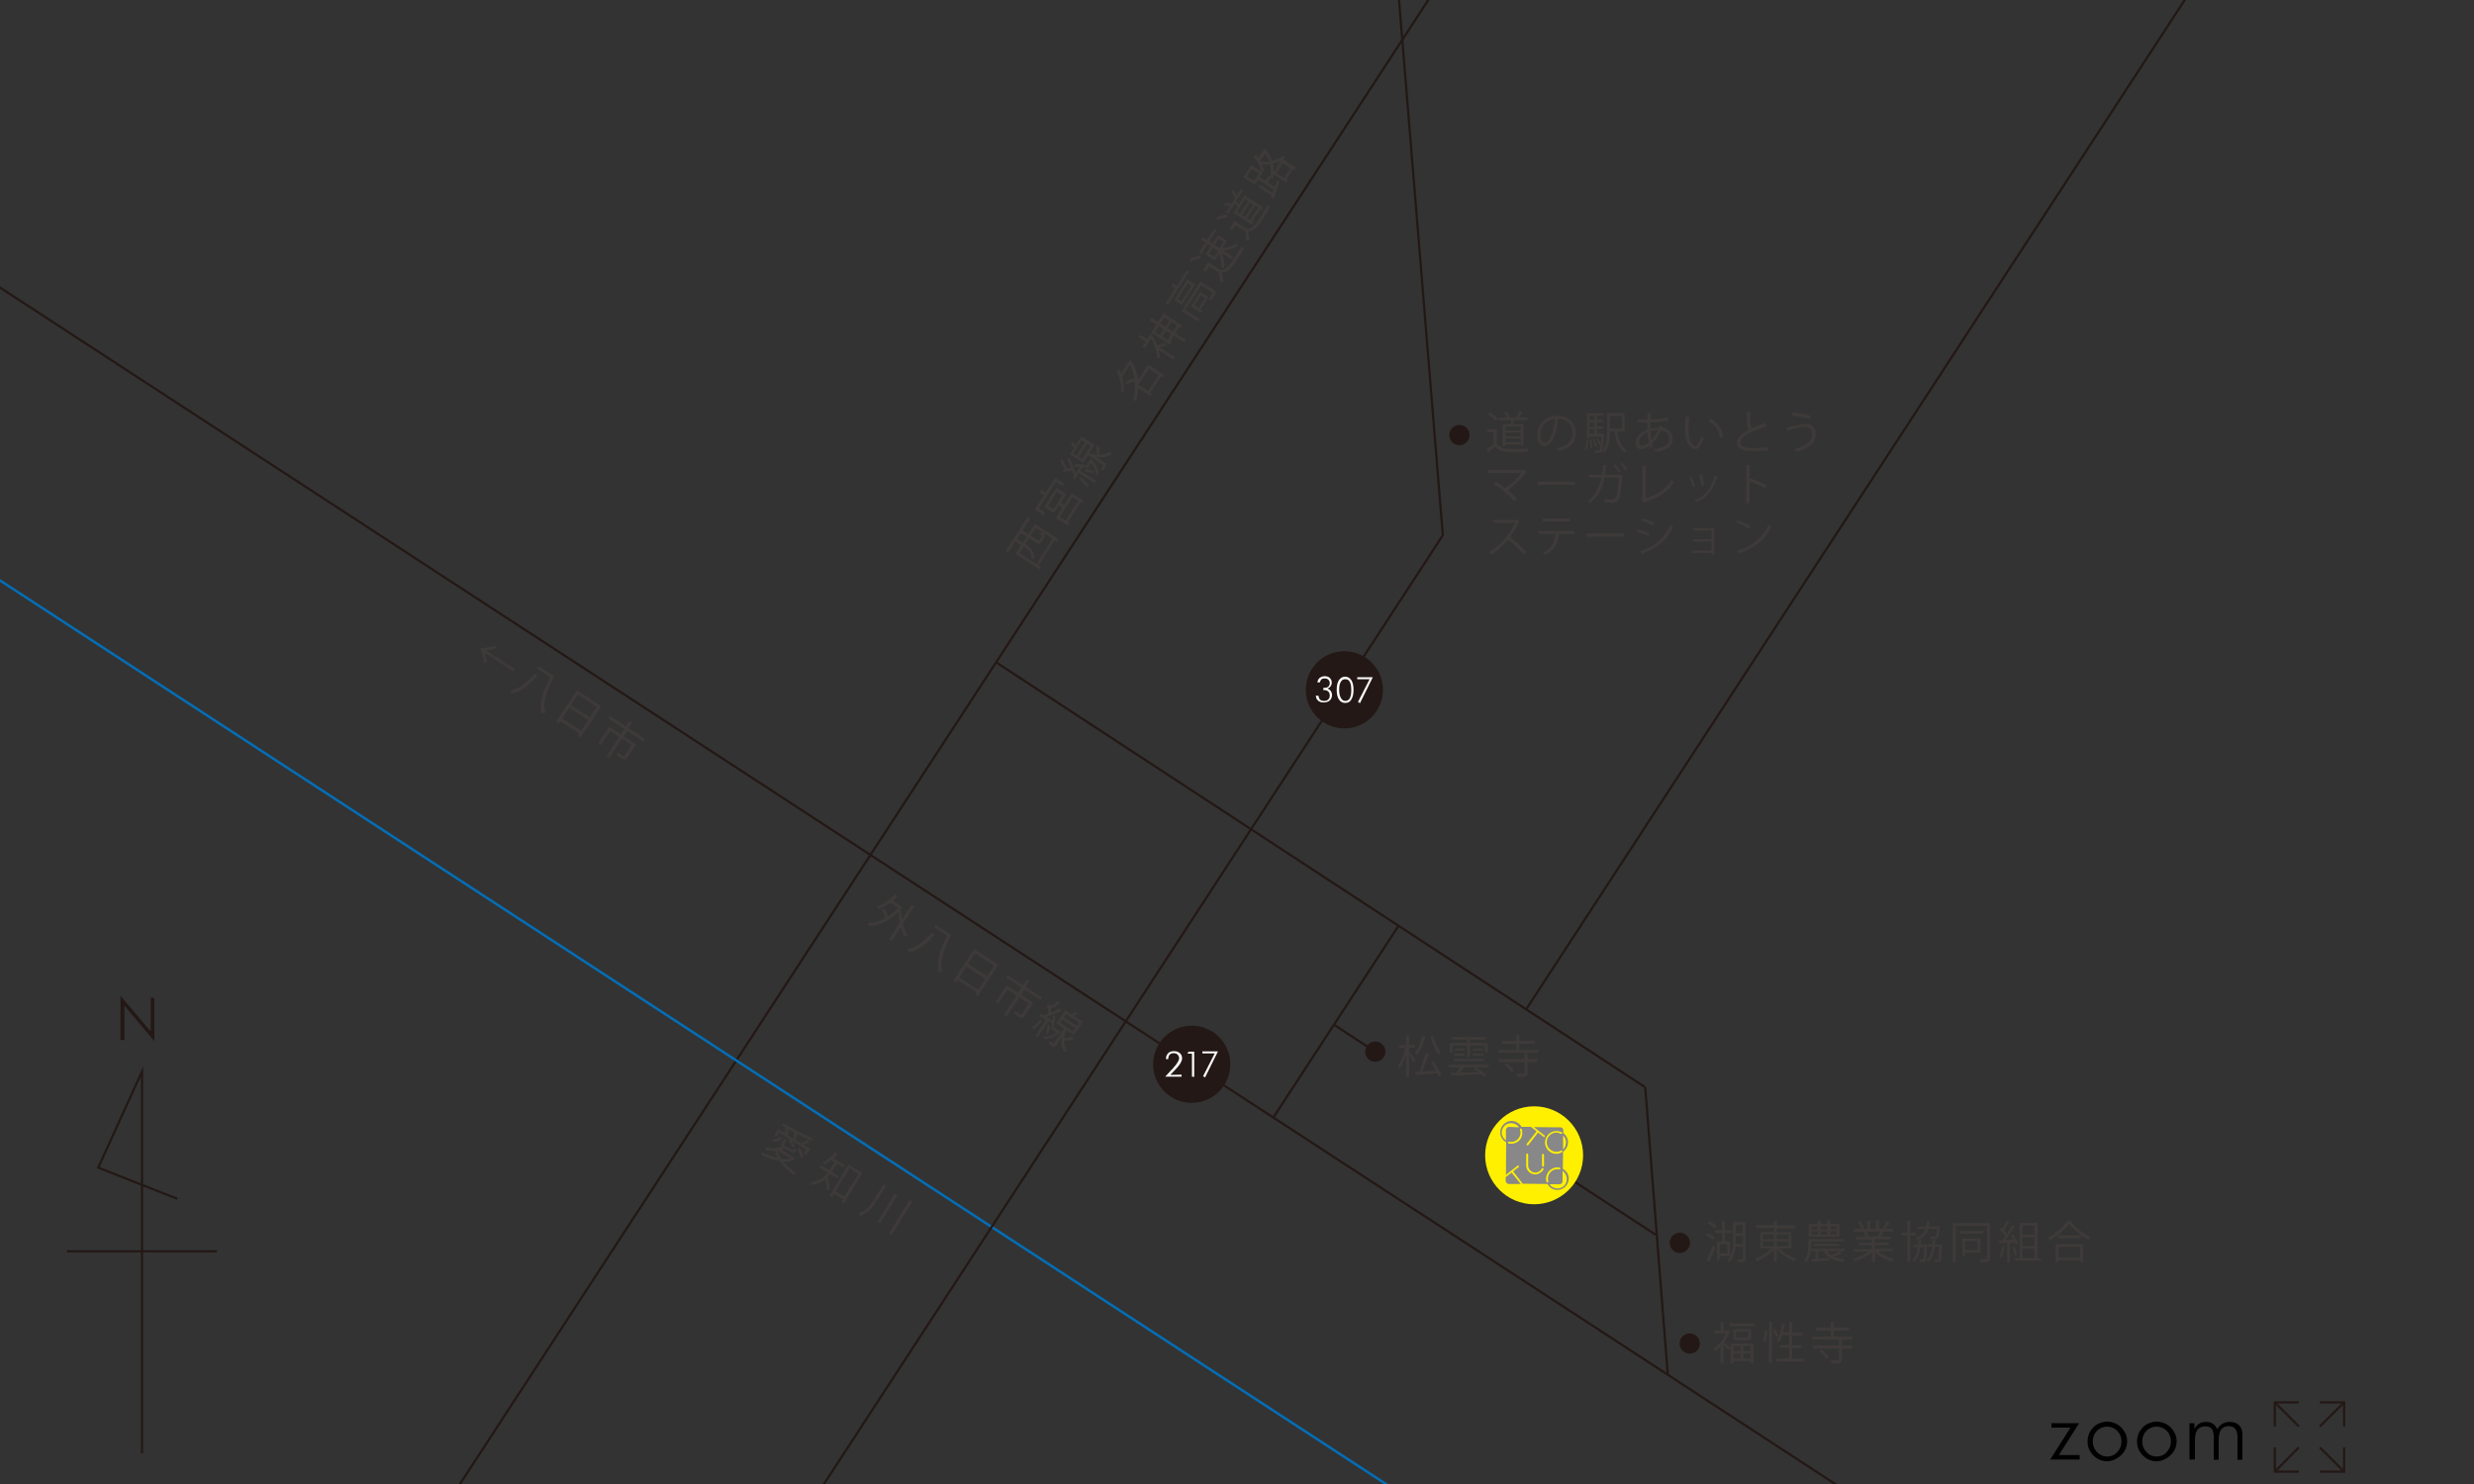 <?xml version="1.0" encoding="utf-8"?>
<!-- Generator: Adobe Illustrator 25.2.3, SVG Export Plug-In . SVG Version: 6.00 Build 0)  -->
<svg version="1.1" id="レイヤー_1" xmlns="http://www.w3.org/2000/svg" xmlns:xlink="http://www.w3.org/1999/xlink" x="0px"
	 y="0px" width="1000px" height="600px" viewBox="0 0 1000 600" style="enable-background:new 0 0 1000 600;" xml:space="preserve">
<rect x="0" y="0" width="1000" height="600" fill="#333333" stroke="none"/>
<style type="text/css">
	.st0{fill:none;}
	.st1{clip-path:url(#SVGID_2_);}
	.st2{fill:none;stroke:#231815;stroke-width:0.906;stroke-miterlimit:10;}
	.st3{fill:none;stroke:#036EB7;stroke-miterlimit:10;}
	.st4{fill:#3E3A39;}
	.st5{fill:#231815;}
	.st6{fill:#FFFFFF;}
	.st7{fill:#FFF000;}
	.st8{fill:#888888;}
	.st9{fill:#FFF100;}
	.st10{fill:none;stroke:#231815;stroke-width:0.888;stroke-miterlimit:10;}
</style>
<g>
	<rect y="0" class="st0" width="1000" height="600"/>
</g>
<g>
	<g>
		<g>
			<g>
				<g>
					<defs>
						<rect id="SVGID_1_" y="0" width="1000" height="600"/>
					</defs>
					<clipPath id="SVGID_2_">
						<use xlink:href="#SVGID_1_"  style="overflow:visible;"/>
					</clipPath>
					<g class="st1">
						<line class="st2" x1="182" y1="606" x2="591.8" y2="-22.2"/>
						<line class="st3" x1="-28.8" y1="215.9" x2="776.1" y2="740.8"/>
						<polyline class="st2" points="-26.8,98.8 638.7,532.7 830.3,657.8 						"/>
						<line class="st2" x1="402.5" y1="267.7" x2="665" y2="439.6"/>
						<path class="st2" d="M404.5,264.7"/>
						<g>
							<g>
								<path class="st4" d="M416.4,209.6l-3.1,4.9l2.4,1.5l2.6-4.1l9.6,6.1l-0.7,1l-0.9-0.6l-6.5,10.2l1,0.6l-0.6,1l-9.7-6.2
									l2.3-3.6l-2.4-1.5l-2.9,4.5l-1-0.6l8.8-13.8L416.4,209.6z M415,217l-2.4-1.5l-1.5,2.4l2.4,1.5L415,217z M425.4,217.8
									l-6.8-4.4l-2,3.1l3,1.9c0.3,0.2,0.4,0.2,0.7-0.2l0.8-1.3c0.2-0.3,0.1-0.5-1-1.2c0.3-0.1,0.7-0.4,0.9-0.6
									c1.4,1,1.5,1.5,1,2.4l-1,1.5c-0.7,1.1-1.1,1.1-2.1,0.5l-3-1.9l-1.5,2.4l0.7,0.4c1.5,0.9,3,2.6,3,5.5c-0.3,0-0.9,0.2-1.1,0.3
									c0.1-2.6-1.3-4-2.5-4.8l-0.6-0.4l-1.7,2.7l6.8,4.4L425.4,217.8z"/>
								<path class="st4" d="M422.7,199.1l3.8-5.9l3.6,2.3l-0.7,1l-2.6-1.7l-6.9,10.8l2.6,1.7l-0.6,1l-3.6-2.3l3.7-5.8l-1.8-1.2
									l1-1.3c0.1,0.1,0.1,0.2,0,0.4L422.7,199.1z M431,199.8l-2.2,3.4c0.4,0.3,0.8,0.7,1.2,1.1l3.2-4.9l4.7,3l-0.7,1l-0.5-0.3
									l-5.1,8l0.6,0.4l-0.6,1l-4.8-3.1l2.6-4.1c-0.4-0.4-0.8-0.7-1.3-1.1l-2.1,3.2l-3.9-2.5l4.9-7.7L431,199.8z M423.6,204.5
									l2.2,1.4l3.6-5.7l-2.2-1.4L423.6,204.5z M435.8,202.5l-2.4-1.5l-5.1,8l2.4,1.5L435.8,202.5z"/>
								<path class="st4" d="M434.4,187.7c1.4-0.1,3.2,0,4.2,0.3l-0.1,1.1c-0.3-0.1-0.7-0.2-1.1-0.2c-0.3,0.5-0.5,0.9-0.8,1.4
									l6.5,4.1l-0.6,0.9l-6.5-4.1c-0.5,0.9-1,1.6-1.3,2.3c0.1,0.1,0.1,0.2,0.1,0.3l-1.3-0.5l0.7-1.1c-0.2-0.6-0.4-1.2-0.7-1.9
									c-1,0-2.4,0.2-3.5,0.5l-0.3-0.9c0.2-0.1,0.5-0.1,0.8-0.2c-0.6-1.1-1.4-2.4-2-3.3l1.1-0.8c0.1,0.1,0,0.2-0.1,0.4
									c0.6,0.9,1.4,2.4,1.9,3.5c0.6-0.1,1.2-0.2,1.7-0.2c-0.6-1.3-1.2-2.5-1.8-3.5l1.2-0.7c0,0.1,0,0.3-0.1,0.4
									c0.8,1.6,1.8,4,2.5,5.9l1.6-2.6c-0.7-0.1-1.4-0.1-2.1-0.1L434.4,187.7z M440.3,183.1c0.7,0.4,2.3,0.7,3.2,0.8
									c-0.1-1.1-0.3-2.4-0.6-3.3c1-0.4,1.2-0.5,1.3-0.5c0,0.1,0,0.2-0.1,0.4c0.1,0.9,0.3,2.3,0.4,3.4c1.4,0,2.8-0.4,4.2-1.3
									c0.1,0.3,0.3,0.9,0.5,1.2c-2.1,1.2-4.3,1.3-6.2,1l3.4,2.2c1,0.7,0.9,1.1-0.4,3.1c-0.3-0.1-0.7-0.2-1.1-0.3
									c0.5-0.7,0.9-1.3,1-1.5s0.1-0.3-0.1-0.4l-6-3.8l-1.9,3l-5.4-3.4l1.5-2.4c-0.4-0.6-0.8-1.3-1.2-1.7l1.1-1.1
									c0.1,0.1,0.1,0.2,0,0.4c0.2,0.4,0.5,0.8,0.8,1.3l2.4-3.7l5.4,3.4L440.3,183.1z M433.8,183.3l1.4,0.9l3.4-5.3l-1.4-0.9
									L433.8,183.3z M436,184.7l1.4,0.9l3.4-5.3l-1.4-0.9L436,184.7z M437.1,192.7c0.1,0.1,0.1,0.2,0,0.4c1.2,1,2.4,2.3,3,3.3
									c-0.3,0.1-0.6,0.4-0.9,0.5c-0.6-1-1.8-2.2-3.1-3.3L437.1,192.7z M438.6,189.7c1.2,0.1,2.6,0.4,3.5,0.8
									c-0.1,0.2-0.1,0.5-0.3,1c-0.9-0.4-2.3-0.7-3.5-0.9L438.6,189.7z M440.5,185.9l0.6-0.4c0.1,0.1,0.1,0.1,0.1,0.2
									c2,2.1,2.9,4.3,2.7,6.4c-0.3,0-0.9,0.1-1.1,0.2c0.2-1.7-0.4-3.5-1.8-5.1l-1.4,2.2l-0.9-0.6l1.7-2.6L440.5,185.9z"/>
								<path class="st4" d="M464,147.4l6.5,4.2l-0.7,1l-0.6-0.4l-4.2,6.5l0.6,0.4l-0.6,1l-5-3.2c0,1.8-0.3,3.5-0.7,5.1
									c-0.3-0.1-0.9-0.1-1.3,0c0.7-2.3,0.9-5,0.7-7.7c-1.1,0.2-2.5,0.6-3.7,1.1l-0.1-1.2c1.1-0.5,2.6-1,3.7-1.2
									c-0.3-1.9-0.9-3.8-1.9-5.4l-3.1,4.8c0.5,1.8,0.8,3.8,0.8,6c-0.3,0-0.9,0.1-1.2,0.2c0.2-3.4-0.7-6.4-1.8-8.4l1.1-1.2
									c0.1,0.1,0.1,0.3,0,0.5c0.2,0.5,0.5,1,0.7,1.5l3-4.7l0.1-0.2l0.9-0.5c0,0.1,0,0.2,0,0.3c1.6,2.3,2.5,5.1,2.9,7.9L464,147.4z
									 M464.1,158.1l4.2-6.5l-4-2.5l-4.2,6.5L464.1,158.1z"/>
								<path class="st4" d="M464.7,135.5l0.8-0.4c0,0.1,0,0.2,0,0.3c0.9,1.3,1.7,2.8,2.2,4.3c0.9-0.3,2.9-0.9,3.4-1.1l0.5,1.1
									c-0.6,0.1-2,0.4-3,0.7l6.3,4l-0.6,1l-5.9-3.8c0.3,1.2,0.5,2.3,0.6,3.3c-0.3-0.1-1-0.1-1.3,0c-0.1-2.5-1-5.7-2.5-8.1
									l-2.6,4.1l-0.9-0.6l1.4-2.2l-2.8-1.8l0.9-1.2c0.1,0.1,0.1,0.2,0,0.4l2.5,1.6l0.9-1.5L464.7,135.5z M468,130.2l2.2-3.5
									l7.6,4.9l-0.6,1l-0.6-0.4l-1.6,2.5l4.4,2.8l-0.6,1l-4.4-2.8l-1.5,2.4l0.7,0.4l-0.6,0.9l-7.7-4.9l2.1-3.3l-2.7-1.7l0.9-1.2
									c0.1,0.1,0.1,0.2,0,0.4L468,130.2z M468.3,131.8l-1.5,2.4l2.1,1.3l1.5-2.4L468.3,131.8z M470.6,128.3l-1.6,2.5l2.1,1.3
									l1.6-2.5L470.6,128.3z M472,137.5l1.5-2.4l-2.2-1.4l-1.5,2.4L472,137.5z M474.1,134.1l1.6-2.5l-2.2-1.4l-1.6,2.5
									L474.1,134.1z"/>
								<path class="st4" d="M475.7,115.6l4-6.3l0.9,0.6l-8.6,13.4l-0.9-0.6l3.9-6.1l-1.5-1l0.9-1.3c0.1,0.1,0.1,0.2,0,0.4
									L475.7,115.6z M474.6,121.3l5.3-8.3l3.1,2l-5.3,8.3L474.6,121.3z M481.6,115.6l-1.6-1l-4,6.2l1.6,1L481.6,115.6z
									 M485.2,113.8l5.4,3.4c0.6,0.4,0.8,0.7,0.7,1.3c-0.1,0.6-0.7,1.4-1.5,2.7c-0.3-0.1-0.8-0.2-1.2-0.3c0.4-0.6,0.8-1.2,1-1.6
									c0.6-0.9,0.6-1,0.3-1.2l-4.4-2.8l-6.4,10l5.7,3.7l-0.6,1l-6.6-4.2L485.2,113.8z M488.4,120.2l-3.2,4.9l0.8,0.5l-0.6,0.9
									l-4-2.6l3.8-5.9L488.4,120.2z M485.4,119.5l-2.6,4l1.7,1.1l2.6-4L485.4,119.5z"/>
								<path class="st4" d="M481.1,104.6c1.3-0.6,3-1.1,4.1-1.2l0.2,1.2c-1.1,0-2.8,0.5-4.2,1.1L481.1,104.6z M497.7,104.8
									l-3.9-2.5c0.8,1.9,1.2,4.1,1,5.9c-0.3,0-0.9,0.1-1.2,0.2c0.3-1.8,0-4.2-0.8-5.9l-1.8,2.8l-3.7-2.4l2.2-3.4l-1.3-0.9
									l-2.7,4.2l-0.9-0.6l2.7-4.2l-1.8-1.1l0.9-1.2c0.1,0.1,0.1,0.2,0,0.4l1.5,0.9l2.9-4.5l0.9,0.6l-2.9,4.5l1.3,0.9l2.2-3.5
									l3.7,2.4l-1.9,2.9c1.9-0.2,4.2-0.9,5.7-1.9c0.1,0.4,0.2,0.9,0.4,1.2c-1.5,0.9-3.8,1.5-5.8,1.7l4,2.5L497.7,104.8z
									 M488.3,106l5,3.2c2.6,0,3.9-2.2,5.7-4.9c1-1.6,2.2-3.6,2.9-4.8c0.2,0.3,0.5,0.8,0.8,1c-0.6,1.1-1.7,2.8-2.6,4.3
									c-2,3.1-3.3,5.2-6.2,5.5c0.2,1.2,0.4,2.4,0.5,3.4c0.1,0.1,0.2,0.2,0.2,0.3l-1.5-0.1c0-1-0.1-2.4-0.3-3.6l-4-2.6l-1.4,2.2
									l-1-0.6L488.3,106z M488.7,102.5l2.1,1.3l1.5-2.4l-2.1-1.3L488.7,102.5z M492.5,96.5l-1.6,2.5l2.1,1.3l1.6-2.5L492.5,96.5z"
									/>
								<path class="st4" d="M491.8,87.9c1.3-0.6,3-1.1,4.1-1.2l0.2,1.2c-1.1,0-2.8,0.5-4.2,1.1L491.8,87.9z M498.6,86.1l1.7-2.6
									c-0.4-0.4-0.8-0.8-1.2-1.2l-2.7,4.2l-0.9-0.6l1.8-2.7c-0.7-0.1-1.7-0.1-2.5,0l0.2-1c0.9-0.2,2-0.2,2.6,0l-0.1,0.7l2-3.2
									l-0.4,0.3c-0.3-0.7-0.9-1.8-1.3-2.4l1.1-1c0.1,0.1,0,0.2-0.1,0.4c0.3,0.6,0.7,1.5,0.9,2.2l1.9-3l0.9,0.6l-2.9,4.5
									c0.3,0.4,0.8,0.8,1.1,1.3L503,79l7.5,4.8l-0.6,1l-0.5-0.3l-3.3,5.1l0.5,0.3l-0.6,1L498.6,86.1z M498.9,89.3l5,3.2
									c2.6,0,3.9-2.2,5.7-4.9c1-1.6,2.2-3.6,2.9-4.8c0.2,0.3,0.5,0.8,0.8,1c-0.6,1.1-1.7,2.8-2.6,4.3c-2,3.1-3.3,5.2-6.2,5.5
									c0.2,1.2,0.4,2.4,0.5,3.4c0.1,0.1,0.2,0.2,0.2,0.3l-1.5-0.1c0-1-0.1-2.4-0.3-3.6l-4-2.6l-1.4,2.2l-1-0.6L498.9,89.3z
									 M504.5,81.3l-1.2-0.8l-3.3,5.1l1.2,0.8L504.5,81.3z M502,86.9l1.3,0.8l3.3-5.1l-1.3-0.8L502,86.9z M505.3,89l3.3-5.1
									l-1.3-0.8l-3.3,5.1L505.3,89z"/>
								<path class="st4" d="M510.8,60.6l0.7-0.5c0.1,0.1,0.1,0.2,0.1,0.2c1.2,1.4,2,3.1,2.6,4.7c1.6-0.4,3.2-1,4.7-2.1
									c0,0.3,0.3,0.9,0.4,1.2c-0.2,0.2-0.5,0.3-0.7,0.4l5.2,3.3l-0.6,1l-0.6-0.4l-2.6,4.1l0.6,0.4l-0.6,1l-5.1-3.2
									c0,0.4-0.1,0.9-0.1,1.3c-0.3,0-0.9,0-1.2,0.1l0.1-0.5l-1.3,2.1l2.9,1.9l1-2.8l0.9,0.5c-0.8,2.5-1.7,5-2.2,6.7
									c0.1,0.1,0.1,0.2,0.1,0.3l-1.4-0.3l0.3-1l-5.3-3.4l0.8-1.1c0.1,0.1,0.1,0.2,0,0.4l4.8,3.1l0.5-1.4l-6.3-4l-1.3,2.1l-4.7-3
									l3.2-4.9l4.1,2.6c-0.3-1.9-1.5-4.1-3-6l1.1-1c0.1,0.1,0,0.3-0.1,0.4c0.3,0.4,0.6,0.8,0.8,1.1L510.8,60.6L510.8,60.6z
									 M504,71.4l2.9,1.8l2-3.1l-2.9-1.8L504,71.4z M512.8,70.9l0.8,0.5c0.2-1.6,0.1-3.3-0.3-5c-1.2,0.1-2.3,0.1-3.3,0
									c0.4,1,0.8,1.9,1,2.8c-0.3,0-0.7,0.2-1,0.3l0.4,0.2l-1.2,1.9l2.3,1.5L512.8,70.9z M509.5,65.4c1.1,0.1,2.3,0.2,3.6,0
									c-0.4-1.2-1-2.4-1.7-3.4l-2,3.1L509.5,65.4z M517.9,65c-1.1,0.5-2.3,0.9-3.4,1.1c0.3,1.2,0.4,2.4,0.4,3.5L517.9,65z
									 M519,72.1l2.6-4.1l-3.1-2l-2.6,4.1L519,72.1z"/>
							</g>
						</g>
						<g>
							<g>
								<path class="st4" d="M320.9,468.1l0.4,0.9c-0.1,0-0.2,0-0.3,0c-1.3,0.5-2.9,0.7-4.4,0.6c1.4,1.7,3.2,3.3,5.2,4.7
									c-0.4,0.1-0.9,0.4-1.2,0.6c-2.2-1.7-4.1-3.5-5.5-5.5c-2.4-0.4-4.9-1.3-7.3-2.4c0.1-0.3,0.1-0.9,0-1.2c2.2,1,4.5,1.9,6.6,2.4
									c-0.6-1-1-2-1.2-3c-1.2,0.1-2.5,0-3.6-0.2c0-0.3-0.2-0.8-0.3-1.1c2.2,0.4,4.9,0.4,6.9-0.3c-0.6-0.5-0.6-0.9-0.2-1.6l1-1.6
									l1.2,0.9c-0.1,0.1-0.2,0.1-0.4,0l-0.8,1.3c-0.2,0.3-0.1,0.4,0.6,0.8l2.4,1.5c0.5,0.3,0.7,0.3,1.3-0.7
									c0.1,0.3,0.4,0.6,0.7,0.8c-0.9,1.2-1.3,1.3-2.3,0.7l-3-1.8l0.6,0.7c-0.1,0-0.3,0-0.4-0.1c-0.4,0.1-0.7,0.2-1.2,0.3l5.1,3.1
									L320.9,468.1z M316.1,460.4c-1,0.8-2.1,1.4-3.6,1.2l-0.3-1.1c1.3,0.2,2.4-0.3,3.2-1L316.1,460.4z M314.9,457.9l-1,1.7
									l-1-0.6l1.6-2.5l2.8,1.7c0.1-0.6,0.1-1.6,0-2.3l0.5,0.1l-1.7-1c0.1-0.2,0.2-0.7,0.3-0.9c3.9,2.2,8.9,4.9,11.7,5.9l0.3,1.3
									c0,0-0.1,0-0.2,0l-0.1-0.1c-1.6-0.6-3.8-1.6-6.1-2.8c0,0.8-0.1,1.7-0.2,2.3l-1.1-0.2c0.2-0.6,0.3-1.7,0.3-2.6h0.2
									c-0.9-0.5-1.8-1-2.7-1.4c0.1,0.8,0.1,1.7,0,2.3l-0.6-0.1l5.7,3.5c0.9-0.3,2.1-0.9,2.9-1.4l0.8,1.2c-0.1,0-0.2,0-0.4-0.1
									c-0.6,0.3-1.4,0.6-2.2,0.9l2.7,1.7l-1.6,2.6l-1-0.6l1.1-1.8l-6.1-3.7c0.6,0.8,1.2,1.9,1.4,2.6l-0.9,0.3
									c-0.2-0.7-0.9-1.9-1.5-2.8l0.8-0.2L314.9,457.9z M314.2,465.2L314.2,465.2c0.2,1.1,0.8,2.2,1.6,3.3c1.3,0.2,2.6,0.2,3.7-0.1
									L314.2,465.2z M323.5,468.2c-0.1-1-0.6-2.7-1-3.9l1-0.1c0.5,1.2,1,2.9,1.1,3.9L323.5,468.2z"/>
								<path class="st4" d="M338.4,470.4l-1.6,2.6c-0.2,0.2-0.3,0.5-0.5,0.8l2.8,1.7l-0.6,1l-2.9-1.8c-0.3,0.4-0.7,0.9-1.1,1.3
									c0.3,1.2,0.9,4.2,1,5l-1.2,0.4c-0.1-1-0.4-3.2-0.7-4.6c-1.5,1.2-3.3,2.1-5.7,2.3c0-0.3-0.1-0.9-0.2-1.2
									c3.3-0.2,5.5-1.9,6.9-3.8l-3.3-2l0.6-1l3.4,2.1c0.2-0.3,0.3-0.5,0.5-0.8l1.6-2.6L336,469c-1,0.8-2,1.5-2.9,1.9
									c-0.1-0.3-0.3-0.7-0.4-1c1.6-0.7,3.4-2.3,5-4.1l1,1.1c-0.1,0.1-0.2,0.1-0.4,0c-0.4,0.5-0.9,1-1.4,1.4l4.5,2.7l-0.6,1
									L338.4,470.4z M342.9,470.8l5.7,3.5l-7.5,12.3l-1-0.6l0.7-1.1l-3.6-2.2l-0.8,1.3l-1-0.6L342.9,470.8z M337.7,481.6l3.6,2.2
									l5.7-9.2l-3.6-2.2L337.7,481.6z"/>
								<path class="st4" d="M357.1,478.8l1.3,0.9c-0.1,0.1-0.2,0.1-0.4,0l-3.1,5c-1.8,3-3.9,5.8-7.3,6.9c-0.1-0.4-0.3-0.9-0.4-1.2
									c3.2-1,5-3.6,6.7-6.3L357.1,478.8z M361.7,482.5l1.3,0.9c-0.1,0.1-0.2,0.1-0.4,0l-6.8,11.1l-1-0.6L361.7,482.5z
									 M367.6,485.2l1.3,0.9c-0.1,0.1-0.2,0.1-0.4,0l-8.1,13.2l-1.1-0.6L367.6,485.2z"/>
							</g>
						</g>
						<g>
							<path class="st4" d="M605,173.5v5.9c1.4,2.1,4,2.1,7.2,2.1c1.9,0,4.2-0.1,5.6-0.1c-0.1,0.3-0.4,0.9-0.4,1.2
								c-1.2,0.1-3.2,0.1-5,0.1c-3.7,0-6.2,0-8-2.2c-0.9,0.8-1.8,1.6-2.6,2.2c0,0.2,0,0.2-0.2,0.3l-0.7-1.3c0.9-0.6,1.9-1.4,2.8-2.2
								v-4.8h-2.6v-1.2H605z M602.3,166.7c1.2,0.8,2.6,2,3.2,2.8l-1,0.8c-0.6-0.9-2-2.1-3.2-2.9L602.3,166.7z M607.5,171.5h3.1
								c0.1-0.5,0.3-1.1,0.3-1.6h-5v-1h3.3c-0.2-0.6-0.8-1.5-1.3-2.1l0.9-0.4c0.6,0.6,1.2,1.5,1.4,2.2l-0.7,0.3h3.8l-0.5-0.2
								c0.5-0.7,1-1.7,1.4-2.4l1.4,0.4c-0.1,0.1-0.2,0.2-0.4,0.2c-0.3,0.6-0.9,1.4-1.4,1.9h3.6v1H612c-0.1,0.5-0.3,1.1-0.5,1.6h4.3
								v8.9h-1.2v-0.6h-6.1v0.6h-1.2v-8.8L607.5,171.5L607.5,171.5z M614.7,174v-1.5h-6.1v1.5H614.7z M608.6,174.9v1.5h6.1v-1.5
								H608.6z M608.6,178.8h6.1v-1.5h-6.1V178.8z"/>
							<path class="st4" d="M630.2,169.6c-0.1,0.2-0.2,0.3-0.5,0.3c-0.6,5.6-2.5,10.5-5.5,10.5c-1.5,0-2.9-1.5-2.9-4.4
								c0-4.3,3.4-7.9,8.1-7.9c5.2,0,7.5,3.3,7.5,6.8c0,4.3-2.5,6.4-6.8,7.4c-0.2-0.3-0.5-0.8-0.8-1.1c4.1-0.8,6.3-2.8,6.3-6.2
								c0-3-1.9-5.7-6.1-5.7c-0.2,0-0.4,0-0.5,0L630.2,169.6z M628.5,169.3c-3.6,0.4-5.9,3.5-5.9,6.6c0,1.9,0.8,3.1,1.7,3.1
								C626.5,179.1,628.1,174.3,628.5,169.3z"/>
							<path class="st4" d="M642.1,177.6c-0.1,1.7-0.3,3.5-1,4.5l-0.7-0.4c0.6-1,0.9-2.6,0.9-4.2L642.1,177.6z M647.8,175.3l0.6,0.1
								v0.4c-0.3,4.6-0.5,6.2-0.9,6.8c-0.3,0.4-0.7,0.5-1.5,0.5c-0.3,0-0.8,0-1.2,0c0-0.3-0.1-0.7-0.3-1c0.7,0.1,1.3,0.1,1.5,0.1
								c0.5,0,0.8-0.1,1-2.6l-0.6,0.3c-0.2-0.7-0.6-1.7-1.1-2.4l0.6-0.2c0.5,0.7,0.9,1.6,1.1,2.3l0,0c0.1-0.8,0.1-1.7,0.2-3h-4.7
								v0.5h-1V167h6.7v1h-2.7v1.7h2.4v1h-2.4v1.7h2.4v1h-2.4v1.8h2.1L647.8,175.3z M644.4,168.1h-1.9v1.7h1.9V168.1z M644.4,172.6
								v-1.7h-1.9v1.7H644.4z M642.5,173.5v1.8h1.9v-1.8H642.5z M642.9,181.2c0-0.9-0.1-2.3-0.3-3.4l0.7-0.1
								c0.2,1.1,0.3,2.4,0.3,3.3L642.9,181.2z M644.6,177.5c0.4,0.9,0.7,2.1,0.8,2.9l-0.7,0.2c-0.1-0.8-0.4-2-0.8-3L644.6,177.5z
								 M656.7,174.4h-3c0.6,3.5,1.7,6.3,3.8,7.7c-0.3,0.2-0.6,0.7-0.8,1c-2.3-1.7-3.5-4.8-4.1-8.7h-1.8c0,2.7-0.3,6.3-2.1,8.6
								c-0.2-0.2-0.7-0.5-1-0.6c1.7-2.4,1.9-5.8,1.9-8.4v-7h7L656.7,174.4L656.7,174.4z M655.6,168.2h-4.8v5.1h4.8V168.2z"/>
							<path class="st4" d="M672,172.2c-0.1,0.2-0.1,0.5-0.2,0.7c3.2,0.6,4.3,2.5,4.3,4.7c0,2.9-2.4,4.6-7,5.1
								c-0.1-0.3-0.3-0.8-0.5-1.1c3.7-0.4,6.1-1.7,6.1-4v-0.1c-0.1-2.1-1.5-3.1-3.4-3.4c-0.8,2-2.1,3.9-3.6,5.3
								c0.1,0.4,0.3,0.7,0.5,1l-1.1,0.7c-0.2-0.3-0.3-0.6-0.4-0.9c-1.4,1.1-2.6,1.4-3.4,1.4c-1.4,0-2.2-1.1-2.2-2.4
								c0-2.5,2.1-4.5,4.7-5.5c0-0.9,0-2,0-3c-3,0-3.4,0-4,0v-1.2c0.9,0.1,2.5,0.1,4,0.1c0-0.8,0.1-1.8,0.1-2.7l1.8,0.1
								c0,0.2-0.2,0.3-0.5,0.4c-0.1,0.7-0.1,1.5-0.1,2.2c2-0.1,5.4-0.3,7.2-0.8l0.2,1.2c-1.9,0.5-5.4,0.6-7.4,0.7
								c0,0.9-0.1,1.8,0,2.7c1.3-0.4,2.4-0.4,2.7-0.4s0.5,0,0.7,0c0.1-0.3,0.1-0.6,0.2-0.8H672z M666.5,178.9
								c-0.3-1.1-0.5-2.5-0.5-4.2c-2,0.9-3.5,2.4-3.5,4.1c0,1.1,0.6,1.4,1.2,1.4C664.6,180.2,665.5,179.7,666.5,178.9z M670.2,173.9
								c-0.3,0-1.7-0.1-3,0.4c0,1.5,0.2,2.7,0.4,3.7C668.6,176.9,669.6,175.4,670.2,173.9z"/>
							<path class="st4" d="M683.3,168.7c0,0.2-0.2,0.3-0.5,0.3c-0.2,1.4-0.3,3-0.3,4.5c0,0.7,0,1.3,0.1,1.9
								c0.2,3.1,1.5,4.9,2.8,4.9c0.7,0,1.7-1.8,2.3-3.9c0.3,0.3,0.7,0.6,1,0.8c-0.8,2.4-1.9,4.4-3.4,4.4c-2.3,0-3.9-2.7-4.1-6.2
								c-0.1-0.7-0.1-1.4-0.1-2.3c0-1.6,0.1-3.3,0.3-4.8L683.3,168.7z M695.2,177.1c-0.5-3.2-2.1-5.4-4.5-6.8l0.8-1
								c2.6,1.4,4.6,4,5.1,7.3L695.2,177.1z"/>
							<path class="st4" d="M714.1,172.7L714.1,172.7c-0.2,0-0.4,0-0.5-0.1c-5.3,1.6-10.2,3.9-10.2,6.3c0,1.7,1.9,2.3,4.8,2.3
								c2.9,0,5.1-0.2,6.4-0.4l0.1,1.3c-1.7,0.2-4.3,0.3-6.4,0.3c-3.6,0-6.2-0.8-6.2-3.5c0-1.9,1.9-3.6,4.7-5.1
								c-0.6-1.1-0.8-3.2-0.8-7.3l2,0.2c0,0.2-0.2,0.4-0.6,0.4c0,3.2,0.1,5.1,0.6,6.1c1.7-0.8,3.6-1.5,5.6-2.2L714.1,172.7z"/>
							<path class="st4" d="M722.1,172.9c2.7-0.7,6.1-1.5,7.5-1.5c2.7,0,4.3,1.4,4.3,4.1v0.1c0,3.3-2.6,5.7-7.8,7.1
								c-0.2-0.3-0.5-0.8-0.8-1.1c4.6-1.1,7.2-3.3,7.2-6c0-1.7-0.8-3-3-3c-1.4,0-4.3,0.6-6.5,1.4c0,0.1-0.2,0.3-0.3,0.4L722.1,172.9
								z M724.6,166.7c2.5,0.2,5.3,0.7,7.2,1.4l-0.4,1.3c-1.9-0.6-4.8-1.2-7.2-1.4L724.6,166.7z"/>
							<path class="st4" d="M617.1,190.7c-0.1,0.1-0.1,0.1-0.3,0.2c-1.7,2.6-4.5,5.2-7.3,7.2c1.4,1.1,2.8,2.5,3.7,3.5l-1.1,1
								c-1.9-2.2-5.4-5.2-8.5-7l0.9-0.9c1.3,0.7,2.7,1.7,4,2.7c2.4-1.7,4.9-4.1,6.3-6.1h-13.2V190h14.2l0.2-0.1L617.1,190.7z"/>
							<path class="st4" d="M621.6,194.7h15v1.3h-14.4c-0.1,0.2-0.3,0.3-0.6,0.3V194.7z"/>
							<path class="st4" d="M655.8,192.1c0,0.1-0.1,0.2-0.1,0.2c-0.3,5.2-0.8,8.4-1.5,9.7s-1.8,1.3-2.4,1.3c-0.7,0-2-0.2-3.2-0.4
								c0-0.4,0-0.9-0.1-1.3c1.4,0.3,2.7,0.4,3.2,0.4c0.6,0,1-0.2,1.4-0.8c0.6-1.1,1-4.1,1.2-8.1h-5.7c-0.9,4.3-2.7,7.8-5.9,10.3
								c-0.2-0.2-0.7-0.6-1-0.8c3.1-2.3,4.7-5.4,5.6-9.5h-5v-1.2h5.2c0.2-1.3,0.3-2.4,0.4-3.9l1.8,0.2c0,0.2-0.2,0.3-0.5,0.3
								c-0.1,1.3-0.2,2.3-0.4,3.5h5.9l0.3-0.1L655.8,192.1z M652.7,187.7c0.8,0.7,1.8,1.9,2.3,2.8l-0.7,0.5
								c-0.5-0.8-1.5-2.1-2.2-2.8L652.7,187.7z M655.5,187c0.8,0.8,1.8,1.9,2.3,2.8l-0.7,0.5c-0.5-0.8-1.5-2-2.2-2.8L655.5,187z"/>
							<path class="st4" d="M665.2,201.4c4.6-1.3,8.2-3.5,10.4-7.4c0.2,0.3,0.7,0.7,1,0.9c-2.4,4.1-6.4,6.6-11.9,8
								c0,0.1-0.1,0.3-0.3,0.4l-0.8-1.3l0.2-0.3v-13.3l1.9,0.1c0,0.2-0.2,0.4-0.5,0.4L665.2,201.4L665.2,201.4z"/>
							<path class="st4" d="M683.7,192.6c0.5,1.1,1.1,2.8,1.4,3.9l-1,0.3c-0.2-1-0.8-2.7-1.3-3.8L683.7,192.6z M694.4,192.7
								c0,0.2-0.2,0.2-0.4,0.2c-1.4,5.3-4.1,8.5-8.4,10.2c-0.1-0.2-0.5-0.6-0.7-0.8c4.3-1.7,6.8-4.6,8.1-10L694.4,192.7z M688,191.8
								c0.4,1.2,0.7,2.9,0.8,4.1l-1.1,0.2c-0.1-1.2-0.5-2.8-0.8-4.1L688,191.8z"/>
							<path class="st4" d="M713.5,197.4c-1.8-1-4.4-2.2-6.3-2.9v9h-1.4v-15.6l1.8,0.1c0,0.2-0.2,0.3-0.5,0.4v5.3l0.3-0.4
								c2.1,0.8,4.9,2,6.8,3L713.5,197.4z"/>
							<path class="st4" d="M614.2,210.7c0,0.1-0.1,0.2-0.2,0.2c-1,2.3-2.1,4.3-3.6,6.2c2,1.6,4.9,4.2,6.6,6.1l-1.1,1
								c-1.6-1.8-4.5-4.6-6.3-6c-1.6,1.9-4.3,4.6-6.9,6c-0.2-0.3-0.6-0.7-0.9-1c5-2.7,8.9-7.9,10.6-11.8h-8.8v-1.2h9.5l0.2-0.1
								L614.2,210.7z"/>
							<path class="st4" d="M636.4,215.9h-6.1l0.3,0.1c0,0.1-0.2,0.2-0.4,0.2c-0.5,3.3-1.7,6.3-5.6,8.2c-0.2-0.2-0.7-0.7-1-0.9
								c3.7-1.8,4.8-4.3,5.2-7.6h-7v-1.2h14.5L636.4,215.9L636.4,215.9z M634.7,210.8h-11.1v-1.2h11.1V210.8z"/>
							<path class="st4" d="M641.4,215.7h15v1.3H642c-0.1,0.2-0.3,0.3-0.6,0.3V215.7z"/>
							<path class="st4" d="M661.9,214c1.6,0.4,3.6,1,4.8,1.6l-0.5,1.1c-1.2-0.6-3.3-1.3-4.8-1.7L661.9,214z M663,222.8
								c5.9-2,9.8-5.1,12.2-10.5c0.3,0.2,0.8,0.6,1.1,0.8c-2.4,5.3-6.6,8.7-12.1,10.6c0,0.2-0.1,0.4-0.2,0.5L663,222.8z
								 M663.9,209.5c1.6,0.4,3.6,1.2,4.8,1.8l-0.6,1.1c-1.3-0.6-3.2-1.4-4.8-1.8L663.9,209.5z"/>
							<path class="st4" d="M692.9,213.5v10.9h-1.1v-0.8h-8.1v-1h8.1V219h-7.4v-1h7.4v-3.5h-7.6v-1H692.9z"/>
							<path class="st4" d="M702.2,210.3c1.9,0.6,4,1.5,5.4,2.4l-0.7,1.1c-1.3-0.9-3.4-1.9-5.3-2.5L702.2,210.3z M702.1,222.7
								c6.4-2,10.6-5.6,12.8-10.6c0.4,0.3,0.8,0.5,1.2,0.7c-2.3,4.9-6.6,8.8-12.7,10.8c0,0.2-0.1,0.3-0.3,0.4L702.1,222.7z"/>
						</g>
						<circle class="st5" cx="589.9" cy="175.9" r="4.1"/>
						<circle class="st5" cx="555.9" cy="425.2" r="4.1"/>
						<circle class="st5" cx="683" cy="543.2" r="4.1"/>
						<g>
							<g>
								<path class="st4" d="M698.5,537.8l0.8,0.5c-0.1,0.1-0.1,0.1-0.2,0.2c-0.6,1.5-1.4,2.9-2.3,4.2c0.7,0.6,2.2,1.8,2.6,2.1
									l-0.7,1.1c-0.4-0.5-1.3-1.4-2.1-2v7.4h-1.2v-6.9c-0.7,0.8-1.4,1.4-2.2,2c-0.1-0.3-0.5-0.8-0.6-1.1c1.9-1.4,4-3.7,5.1-6.2
									h-4.8V538h2.5v-3.6l1.5,0.1c0,0.1-0.1,0.2-0.3,0.3v3.1h1.7L698.5,537.8z M699.1,535.1h10.2v1.1h-10.2V535.1z M699.5,551.2
									v-8h9.3v7.9h-1.2v-0.8h-6.9v0.9L699.5,551.2L699.5,551.2z M700.6,537.4h7.2v4.4h-7.2V537.4z M703.5,544.2h-2.8v2h2.8V544.2z
									 M700.7,549.3h2.8v-2h-2.8V549.3z M706.6,540.9v-2.5h-4.9v2.4L706.6,540.9L706.6,540.9z M707.6,546.2v-2h-2.9v2H707.6z
									 M704.7,549.3h2.9v-2h-2.9V549.3z"/>
								<path class="st4" d="M714.4,538.1c0,1.6-0.3,3.6-1,4.7l-1-0.5c0.6-1,0.9-2.9,0.9-4.4L714.4,538.1z M715.1,534.4l1.5,0.1
									c0,0.1-0.1,0.2-0.4,0.2v16.4H715L715.1,534.4L715.1,534.4z M717.4,537.3c0.6,0.9,1.2,2,1.5,2.8l-0.9,0.6
									c-0.3-0.8-0.9-2-1.5-2.9L717.4,537.3z M724.4,549.3h4.8v1.2H718v-1.2h5.2v-4.4h-3.8v-1.1h3.8v-4h-2.8
									c-0.4,1.1-0.8,2.1-1.2,2.9c-0.2-0.2-0.7-0.4-1-0.6c1-1.6,1.7-4.3,2.1-6.9l1.5,0.3c0,0.1-0.2,0.2-0.4,0.2
									c-0.2,1-0.4,1.9-0.7,2.9h2.5v-4.2l1.6,0.1c0,0.1-0.1,0.2-0.4,0.3v3.9h4.3v1.2h-4.3v4h3.7v1.1h-3.7L724.4,549.3L724.4,549.3z
									"/>
								<path class="st4" d="M741.2,540.4h7.6v1.2h-16.3v-1.2h7.5v-2.5h-5.9v-1.2h5.9v-2.3l1.6,0.1c0,0.1-0.1,0.2-0.4,0.3v1.9h6.3
									v1.2h-6.3L741.2,540.4L741.2,540.4z M744.9,541.7c0,0.1-0.1,0.2-0.4,0.3v2h4v1.2h-4v4.5c0,1.5-0.8,1.5-4.1,1.5
									c-0.1-0.3-0.3-0.8-0.4-1.2c0.7,0,1.3,0,1.8,0c1.5,0,1.5,0,1.5-0.4v-4.4h-10.5V544h10.5v-2.3H744.9z M738.1,549.5
									c-0.5-1-1.7-2.3-2.8-3.2l1-0.7c1.1,0.9,2.4,2.2,2.9,3.2L738.1,549.5z"/>
							</g>
						</g>
						<g>
							<g>
								<path class="st4" d="M569.7,425.4c0.6,0.6,2.2,2.6,2.5,3.2l-0.8,1c-0.3-0.6-1.1-1.8-1.8-2.7v8.5h-1.2v-9
									c-0.7,2.1-1.6,4.3-2.6,5.5c-0.1-0.3-0.4-0.8-0.7-1.1c1.2-1.6,2.5-4.5,3.1-7.1h-2.6v-1.1h2.8v-4l1.5,0.1
									c0,0.1-0.1,0.2-0.3,0.2v3.6h2.4v1.1h-2.4L569.7,425.4L569.7,425.4z M576.4,419.2c0,0.1-0.2,0.2-0.4,0.2
									c-0.7,2.7-1.8,5.4-3.2,7.1c-0.2-0.2-0.7-0.6-1-0.7c1.4-1.5,2.4-4.2,3-6.9L576.4,419.2z M577.8,426.1
									c-0.1,0.1-0.2,0.2-0.4,0.2c-0.6,2-1.6,4.8-2.5,6.9c1.7-0.1,3.6-0.2,5.5-0.3c-0.6-1.2-1.3-2.4-2-3.4l1-0.5
									c1.2,1.8,2.6,4.2,3.2,5.7l-1.1,0.6c-0.1-0.4-0.3-0.8-0.6-1.3c-3.1,0.2-6.3,0.4-8.2,0.6c0,0.1-0.1,0.2-0.3,0.3l-0.4-1.5
									l1.7-0.1c0.9-2.1,2-5.3,2.6-7.6L577.8,426.1z M579.3,418.8c0.7,2.4,2,5.2,3.1,6.7c-0.3,0.2-0.8,0.7-1,1
									c-1.2-1.7-2.5-4.7-3.2-7.3L579.3,418.8z"/>
								<path class="st4" d="M601.8,431.5h-10.1c-0.4,0.7-1,1.5-1.6,2.2l7.6-0.2c-0.7-0.5-1.4-1-2.1-1.4l1-0.5
									c1.5,0.9,3.4,2.2,4.3,3.2l-1.1,0.6c-0.3-0.3-0.6-0.6-1-1c-4.2,0.2-8.8,0.3-11.6,0.4c0,0.1-0.1,0.2-0.3,0.2l-0.5-1.3h2.3
									c0.5-0.7,1-1.5,1.5-2.2h-4.7v-1h16.3L601.8,431.5L601.8,431.5z M587.1,422.7v2.9H586v-3.9h7v-1.4h-6v-1h13.4v1h-6.2v1.4h7.2
									v3.9h-1.2v-2.9h-6v4.6H593v-4.6H587.1z M587.7,429.1v-1h12v1H587.7z M587.7,426.9V426h4.3v0.9H587.7z M592,423.9v0.9h-3.9
									v-0.9H592z M595.3,423.9h4v0.9h-4V423.9z M599.7,426v0.9h-4.5V426H599.7z"/>
								<path class="st4" d="M614.1,424.5h7.6v1.2h-16.3v-1.2h7.5V422H607v-1.2h5.9v-2.3l1.6,0.1c0,0.1-0.1,0.2-0.4,0.3v1.9h6.3v1.2
									h-6.3V424.5L614.1,424.5z M617.8,425.9c0,0.1-0.1,0.2-0.4,0.3v2h4v1.2h-4v4.5c0,1.5-0.8,1.5-4.1,1.5
									c-0.1-0.3-0.3-0.8-0.4-1.2c0.7,0,1.3,0,1.8,0c1.5,0,1.5,0,1.5-0.4v-4.4h-10.5v-1.2h10.5v-2.3H617.8z M610.9,433.6
									c-0.5-1-1.7-2.3-2.8-3.2l1-0.7c1.1,0.9,2.4,2.2,2.9,3.2L610.9,433.6z"/>
							</g>
						</g>
						<circle class="st5" cx="679" cy="502.5" r="4.1"/>
						<g>
							<g>
								<path class="st4" d="M690.1,498.6c1.1,0.4,2.4,1.1,3,1.7l-0.7,1c-0.6-0.6-1.9-1.4-3-1.8L690.1,498.6z M689.8,509.4
									c0.7-1.4,1.8-3.8,2.6-5.8l1,0.6c-0.7,1.9-1.6,4.1-2.3,5.5c0.1,0.1,0.1,0.2,0.1,0.3c0,0.1,0,0.1-0.1,0.2L689.8,509.4z
									 M690.9,493.7c1,0.5,2.3,1.3,2.9,1.9l-0.7,1c-0.6-0.6-1.8-1.5-2.9-2L690.9,493.7z M699.3,507.8h-4.2v1.5H694v-7.4h2v-3.4
									h-2.8v-1.1h2.8v-3.8l1.5,0.1c0,0.1-0.1,0.2-0.3,0.2v3.5h2.7v1.1h-2.7v3.4h2.1V507.8z M698.2,503h-3.1v3.7h3.1V503z
									 M705.6,494.2v14.6c0,1.4-0.7,1.5-3,1.5c-0.1-0.3-0.2-0.8-0.4-1.1c0.9,0,1.7,0,1.9,0c0.3,0,0.4-0.1,0.4-0.4v-4.7h-3
									c-0.2,2.2-0.8,4.5-2.4,6.1c-0.2-0.2-0.6-0.5-0.9-0.7c2.1-2.2,2.3-5.4,2.3-8v-7.4h5.1L705.6,494.2L705.6,494.2z M701.6,501.6
									c0,0.5,0,0.9,0,1.4h2.9v-3.3h-2.9V501.6z M704.4,495.3h-2.8v3.3h2.8V495.3z"/>
								<path class="st4" d="M724.1,504.7h-4.9c1.7,1.8,4.4,3.4,6.8,4.2c-0.3,0.3-0.6,0.7-0.8,1c-2.4-1-5.2-2.8-7-4.8v5.1H717v-5
									c-1.8,2-4.5,3.8-6.8,4.7c-0.2-0.3-0.6-0.8-0.8-1c2.3-0.8,5-2.4,6.6-4.2h-4.6v-6.6h5.6v-1.6h-7.2v-1.2h7.2v-1.7l1.6,0.1
									c0,0.1-0.1,0.2-0.4,0.3v1.4h7.4v1.2h-7.4v1.6h5.9V504.7L724.1,504.7z M712.5,499.1v1.9h4.4v-1.9H712.5z M712.5,501.9v1.9
									h4.4v-1.9H712.5z M722.9,499.1h-4.7v1.9h4.7V499.1z M722.9,503.8v-1.9h-4.7v1.9H722.9z"/>
								<path class="st4" d="M744.6,506.7c-0.1,0.1-0.1,0.1-0.2,0.1h-0.1c-0.8,0.4-2.1,0.9-3.2,1.2c1.3,0.6,2.9,1,4.7,1.2
									c-0.3,0.3-0.6,0.8-0.8,1.1c-3.8-0.5-6.6-2-7.9-4.4H735v3c1.4-0.1,2.9-0.2,4.4-0.3v0.9c-2.4,0.3-4.9,0.5-6.5,0.6
									c0,0.1-0.1,0.2-0.3,0.2l-0.4-1.2l1.6-0.1v-3.2h-1.9c-0.2,1.5-0.7,3.2-1.7,4.5c-0.2-0.2-0.7-0.5-1-0.6
									c1.5-1.9,1.8-4.5,1.8-6.4V501h14.2v0.9h-13.1v1.4c0,0.5,0,1-0.1,1.6h13.6v0.9h-7.3c0.5,0.6,1.1,1.2,1.8,1.7
									c1.1-0.4,2.6-1.1,3.5-1.6L744.6,506.7z M743.5,494.9v5.1h-12.4v-5.1h3.6v-1.4l1.5,0.1c0,0.1-0.1,0.2-0.3,0.2v1h2.7v-1.4
									l1.6,0.1c0,0.1-0.1,0.2-0.4,0.3v1L743.5,494.9L743.5,494.9z M732.2,495.8v1.3h2.5v-1.3H732.2z M732.2,497.8v1.3h2.5v-1.3
									H732.2z M743.4,503.8H733v-0.9h10.4V503.8z M738.6,495.8h-2.7v1.3h2.7V495.8z M738.6,497.8h-2.7v1.3h2.7V497.8z M742.4,497
									v-1.2h-2.5v1.3L742.4,497L742.4,497z M742.4,499.1v-1.3h-2.5v1.3H742.4z"/>
								<path class="st4" d="M765.2,505.9H759c1.7,1.4,4.3,2.5,6.7,3.1c-0.3,0.3-0.6,0.7-0.8,1.1c-2.5-0.7-5.3-2.1-7-3.9v4.1h-1.3
									v-4c-1.8,1.6-4.5,3-7,3.7c-0.2-0.3-0.5-0.8-0.8-1c2.3-0.5,4.9-1.7,6.6-3h-6.1v-1h7.3v-1.5H751v-1h5.6v-1.4h-6.5v-1h4.1
									c-0.2-0.6-0.6-1.3-0.9-1.9l0.7-0.1h-4.6v-1.3h3c-0.3-0.8-0.9-1.9-1.5-2.7l1-0.4c0.6,0.8,1.3,2,1.6,2.7l-1,0.4h2.4v-3.3
									l1.5,0.1c0,0.2-0.2,0.3-0.4,0.3v2.9h2.3v-3.3l1.6,0.1c0,0.2-0.2,0.3-0.4,0.3v2.9h2.3c-0.2-0.1-0.5-0.2-0.7-0.3
									c0.5-0.8,1.2-2,1.5-2.8l1.4,0.5c0,0.1-0.2,0.2-0.4,0.2c-0.4,0.7-1,1.7-1.5,2.4h3v1.1H761l0.5,0.2c-0.1,0.1-0.2,0.2-0.4,0.2
									c-0.3,0.5-0.6,1.2-1,1.7h4.3v1h-6.7v1.4h5.8v1h-5.8v1.5h7.4v1L765.2,505.9L765.2,505.9z M759,499.8c0.3-0.5,0.7-1.3,1-1.9
									h-5.6c0.4,0.6,0.8,1.4,1,1.9l-0.6,0.1h4.4L759,499.8z"/>
								<path class="st4" d="M774.3,499.5h-2.2v10.7h-1.2v-10.7h-2.3v-1.1h2.3v-4.9l1.5,0.1c0,0.1-0.1,0.2-0.3,0.3v4.5h2.2V499.5z
									 M778.3,503.1l0.6,0.1c-0.1,0.4-0.1,5.8-0.7,6.6c-0.3,0.4-0.5,0.5-2.2,0.5c0-0.3-0.1-0.7-0.3-1c0.5,0,1,0.1,1.2,0.1
									s0.3,0,0.4-0.2c0.3-0.3,0.4-1.5,0.5-5h-1.6c-0.3,2.4-1,4.7-2.6,6.1c-0.1-0.2-0.5-0.6-0.7-0.7c1.4-1.2,2-3.2,2.3-5.4h-1.8v-1
									h1.9c0.1-0.6,0.1-1.3,0.1-1.9l1.4,0.1c0,0.1-0.1,0.2-0.3,0.3c0,0.5-0.1,1-0.1,1.6h1.8L778.3,503.1z M784.2,495.7
									c0,0.1,0,0.2-0.1,0.4c-0.4,4.6-0.7,4.8-2.6,4.8c-0.3,0-0.8,0-1.2,0c0-0.3-0.1-0.8-0.3-1c0.8,0.1,1.5,0.1,1.8,0.1
									s0.4,0,0.6-0.2c0.3-0.3,0.5-1.1,0.6-3h-3.5c-0.6,2-1.9,3.5-4.6,4.5c-0.1-0.3-0.4-0.6-0.6-0.8c2.3-0.8,3.4-2,4-3.7H775v-1
									h3.6c0.1-0.6,0.2-1.3,0.2-2.1l1.5,0.1c0,0.1-0.1,0.2-0.4,0.3c-0.1,0.6-0.1,1.1-0.2,1.7h3.6h0.3L784.2,495.7z M784.4,503.1
									h0.6c-0.1,0.4,0,5.9-0.6,6.6c-0.3,0.4-0.6,0.5-2.4,0.5c0-0.3-0.1-0.7-0.3-1c0.6,0.1,1.1,0.1,1.3,0.1s0.3,0,0.4-0.2
									c0.2-0.3,0.3-1.5,0.4-5h-1.7c-0.3,2.5-1,4.7-2.8,6.1c-0.2-0.3-0.5-0.6-0.7-0.8c1.5-1.2,2.1-3.1,2.4-5.4h-1.7v-1h1.8
									c0.1-0.6,0.1-1.3,0.1-1.9l1.4,0.1c0,0.1-0.1,0.2-0.4,0.3c0,0.5-0.1,1-0.1,1.6L784.4,503.1L784.4,503.1z"/>
								<path class="st4" d="M804.4,494.5v14.2c0,1.5-0.8,1.6-3.7,1.6c-0.1-0.3-0.3-0.9-0.5-1.2c0.7,0,1.3,0,1.8,0
									c1,0,1.2,0,1.2-0.5v-13h-12.7v14.7h-1.2v-15.8L804.4,494.5L804.4,494.5z M801.5,497.7v1.1h-9.3v-1.1H801.5z M800.5,506.5
									h-6.2v1.4h-1.1v-7.1h7.3V506.5z M799.3,501.8h-5v3.6h5V501.8z"/>
								<path class="st4" d="M814.8,503.4c-0.1-0.3-0.3-0.6-0.4-1l-2,0.1v7.7h-1.1v-7.7c-1,0-2,0.1-2.7,0.1c0,0.1-0.1,0.2-0.3,0.2
									l-0.3-1.4h1.4c0.4-0.5,0.8-1,1.2-1.6c-0.5-0.8-1.5-1.9-2.4-2.6l0.6-0.8c0.2,0.1,0.4,0.3,0.5,0.5c0.6-1.1,1.4-2.5,1.8-3.6
									l1.3,0.6c-0.1,0.1-0.2,0.1-0.4,0.1c-0.5,1-1.3,2.5-2,3.5c0.5,0.5,0.9,1,1.2,1.4c0.8-1.2,1.6-2.5,2.1-3.5l1.3,0.6
									c-0.1,0.1-0.2,0.1-0.4,0.1c-0.9,1.5-2.4,3.7-3.7,5.2l3.4-0.1c-0.4-0.6-0.8-1.2-1.2-1.8l0.9-0.4c0.8,1.1,1.8,2.6,2.1,3.6
									L814.8,503.4z M810.5,504.2c0,0.1-0.1,0.2-0.3,0.2c-0.3,1.5-0.7,3.3-1.2,4.3c-0.2-0.2-0.6-0.3-0.9-0.5
									c0.5-1,0.9-2.7,1.2-4.4L810.5,504.2z M814.2,503.8c0.5,1.1,1,2.5,1.2,3.5c-0.2,0.1-0.4,0.2-1,0.4c-0.2-1-0.6-2.4-1.2-3.5
									L814.2,503.8z M823.6,508.6h1.4v1.1h-10.6v-1.1h1.9v-14.2h7.3L823.6,508.6L823.6,508.6z M822.4,495.5h-4.9v3.6h4.9V495.5z
									 M822.4,503.8v-3.6h-4.9v3.6H822.4z M817.5,504.9v3.7h4.9v-3.7H817.5z"/>
								<path class="st4" d="M837.5,493.6c-0.1,0.2-0.2,0.2-0.4,0.3c1.8,2.4,5.1,5,7.9,6.3c-0.3,0.3-0.6,0.7-0.8,1
									c-2.9-1.5-6.1-4.1-7.9-6.4c-1.5,2.2-4.5,4.9-7.7,6.6c-0.2-0.3-0.5-0.7-0.8-1c3.2-1.7,6.3-4.5,7.8-6.9L837.5,493.6z
									 M830.9,510.3V503H842v7.3h-1.2v-0.8h-8.7v0.8H830.9z M831.8,499.5h9.2v1.1h-9.2V499.5z M840.8,504.1h-8.7v4.3h8.7V504.1z"
									/>
							</g>
						</g>
						<g>
							<path class="st4" d="M207.6,271.5l-11.8-7.7c0.4,1.1,0.8,2.8,0.9,4.2h-1.1c-0.2-2-0.8-4.3-1.6-6c1.9,0,4.3-0.3,6.1-1l0.5,1
								c-1.3,0.5-3,0.8-4.2,0.9l11.8,7.7L207.6,271.5z"/>
							<path class="st4" d="M217.5,273.5c-0.1,0.1-0.3,0.1-0.5,0c-2.6,2.9-6.3,6.2-10.3,6.9c0-0.3-0.2-0.9-0.3-1.3
								c3.8-0.6,7.3-3.8,9.8-6.8L217.5,273.5z M217.7,269.3l6.3,4.1c-3,5.6-4.9,10.9-3.5,14.8c-0.4,0-1.1,0.1-1.5,0.2
								c-1.2-4.1,0.6-9.2,3.4-14.6l-5.3-3.5L217.7,269.3z"/>
							<path class="st4" d="M233.2,279.1l9.8,6.4l-8.3,12.7l-1.1-0.7l0.6-0.9l-7.7-5l-0.7,1l-1-0.7L233.2,279.1z M227.2,290.5l7.7,5
								l2.9-4.4l-7.7-5L227.2,290.5z M241.2,285.8l-7.7-5l-2.8,4.3l7.7,5L241.2,285.8z"/>
							<path class="st4" d="M260.7,298.8l-0.7,1l-6.3-4.1l0,0l0.2,0.1c-0.1,0.1-0.2,0.1-0.4,0l-1.3,1.9l4.9,3.2l-3.6,5.4
								c-0.8,1.2-1.3,1-4.2-0.9c0.2-0.3,0.2-0.9,0.3-1.2c1.1,0.7,2,1.3,2.3,1.5c0.3,0.1,0.4,0.1,0.5-0.1l2.9-4.4l-3.9-2.6l-5.1,7.7
								l-1.1-0.7l5.1-7.7l-3.7-2.4l-3.8,5.8l-1-0.7l4.4-6.8l4.7,3.1l1.4-2.2l-6.3-4.1l0.7-1l6.3,4.1l1.5-2.2l1.3,1
								c-0.1,0.1-0.2,0.1-0.5,0l-1.3,1.9L260.7,298.8z"/>
						</g>
						<polyline class="st2" points="286.3,671.7 583.2,216.4 562.1,-41.5 						"/>
						<line class="st2" x1="514.9" y1="451.5" x2="565.3" y2="374.3"/>
						<line class="st2" x1="616.8" y1="408.2" x2="889.4" y2="-9.7"/>
						<line class="st2" x1="538.9" y1="414.1" x2="555.8" y2="425.2"/>
						<line class="st2" x1="620.1" y1="467.1" x2="669.2" y2="499.2"/>
						<g>
							<path class="st4" d="M369.7,366.8c-0.1,0.1-0.2,0.1-0.4,0l-4.4,6.7c0.4,1.7,1.1,3.4,2,4.7c-0.4,0-0.9,0.2-1.3,0.4
								c-0.6-1.1-1.2-2.4-1.5-3.8l-3.7,5.7l-1-0.7l4.3-6.7c-0.3-1.6-0.5-3.2-0.4-4.7c-4.1,4.2-8.3,6.1-12.1,6c0-0.3-0.2-1-0.3-1.3
								c2.2,0.1,4.6-0.5,6.9-1.8c-0.2-1-0.8-2.5-1.3-3.6l1-0.3c0.5,1,1.1,2.3,1.4,3.3c1.4-1,2.8-2.2,4.2-3.7l-3.2-2.1
								c-1.7,1.3-3.5,2.3-5.1,2.7c0-0.3-0.2-0.8-0.3-1.1c2.3-0.6,5.1-2.6,7.4-5l1.1,1.1c-0.1,0.1-0.2,0.1-0.4,0
								c-0.6,0.6-1.2,1.1-1.8,1.6l3.2,2.1l0.2,0.1l0.5,0.7c-0.1,0-0.2,0.1-0.3,0.1l-0.7,0.8l0.6,0.1c-0.1,1.2,0,2.4,0.2,3.7l3.9-5.9
								L369.7,366.8z"/>
							<path class="st4" d="M378,378.2c-0.1,0.1-0.3,0.1-0.5,0c-2.6,2.9-6.3,6.2-10.3,6.9c0-0.3-0.2-0.9-0.3-1.3
								c3.8-0.6,7.3-3.8,9.8-6.8L378,378.2z M378.2,373.9l6.3,4.1c-3,5.6-4.9,10.9-3.5,14.8c-0.4,0-1.1,0.1-1.5,0.2
								c-1.2-4,0.5-9.2,3.4-14.6l-5.3-3.5L378.2,373.9z"/>
							<path class="st4" d="M393.7,383.7l9.8,6.4l-8.3,12.7l-1.1-0.7l0.6-0.9l-7.7-5l-0.6,1l-1-0.7L393.7,383.7z M387.7,395.2l7.7,5
								l2.9-4.4l-7.7-5L387.7,395.2z M401.8,390.4l-7.7-5l-2.8,4.3l7.7,5L401.8,390.4z"/>
							<path class="st4" d="M421.2,403.3l-0.6,1l-6.3-4.1l0,0l0.2,0.1c-0.1,0.1-0.2,0.1-0.4,0l-1.3,1.9l4.9,3.2l-3.6,5.4
								c-0.8,1.2-1.3,1-4.2-0.9c0.2-0.3,0.2-0.9,0.3-1.2c1.1,0.7,2,1.3,2.3,1.5c0.3,0.1,0.4,0.1,0.5-0.1l2.9-4.4l-3.9-2.5l-5.1,7.8
								l-1.1-0.7l5.1-7.8l-3.7-2.4l-3.8,5.8l-1-0.7l4.4-6.8l4.7,3.1l1.4-2.2l-6.3-4.1l0.6-1l6.3,4.1l1.4-2.2l1.3,1
								c-0.1,0.1-0.2,0.1-0.5,0l-1.2,1.9L421.2,403.3z"/>
							<path class="st4" d="M421.4,413.2c-0.1,0.1-0.2,0.1-0.4,0c-1,1.1-2.3,2.4-3.4,3c-0.1-0.3-0.4-0.6-0.5-0.9
								c1-0.6,2.2-1.8,3.3-3L421.4,413.2z M426.4,410.6c0.1,1.4-0.1,3.2-0.4,4.2l-1.1-0.1c0.1-0.3,0.2-0.7,0.2-1.1
								c-0.5-0.3-0.9-0.5-1.4-0.8l-4.2,6.5l-0.9-0.6l4.2-6.4c-0.9-0.5-1.6-1-2.3-1.3c-0.1,0.1-0.2,0.1-0.3,0.1l0.5-1.3l1.1,0.7
								c0.6-0.2,1.2-0.4,1.9-0.7c0-1-0.2-2.4-0.5-3.5l1-0.3c0.1,0.2,0.1,0.5,0.2,0.8c1.1-0.5,2.5-1.4,3.4-2l0.8,1.2
								c-0.1,0.1-0.2,0-0.4-0.1c-0.9,0.6-2.4,1.4-3.5,1.9c0.1,0.6,0.2,1.2,0.2,1.7c1.3-0.6,2.6-1.2,3.6-1.8l0.7,1.2
								c-0.1,0-0.3,0-0.4-0.1c-1.6,0.8-4,1.8-5.9,2.4l2.6,1.6c0.1-0.7,0.1-1.4,0.1-2.1L426.4,410.6z M428.2,416.7l0.4,0.6
								c-0.1,0.1-0.1,0.1-0.2,0.1c-2.1,2-4.3,2.8-6.4,2.7c0-0.3-0.1-0.9-0.2-1.1c1.7,0.2,3.5-0.3,5.2-1.7l-2.2-1.4l0.6-0.9l2.6,1.7
								L428.2,416.7z M424.4,414.7c-0.1,1.2-0.5,2.6-0.8,3.5c-0.2-0.1-0.5-0.1-1-0.3c0.4-0.8,0.7-2.3,0.9-3.5L424.4,414.7z
								 M430.9,416.5c-0.4,0.7-0.7,2.3-0.8,3.2c1.1-0.1,2.4-0.3,3.3-0.6c0.4,1,0.4,1.2,0.5,1.4c-0.1,0-0.2,0-0.4-0.1
								c-0.9,0.1-2.3,0.3-3.4,0.3c0,1.4,0.4,2.9,1.2,4.2c-0.3,0.1-0.9,0.3-1.2,0.4c-1.2-2.1-1.2-4.3-0.9-6.2l-2.2,3.4
								c-0.7,1-1.2,0.8-3.1-0.5c0.1-0.3,0.2-0.7,0.3-1.1c0.7,0.5,1.3,0.9,1.5,1s0.3,0.1,0.4-0.1l3.9-6l-3-2l3.5-5.3l2.4,1.6
								c0.6-0.3,1.3-0.8,1.7-1.2l1.1,1.1c-0.1,0.1-0.2,0.1-0.4,0c-0.4,0.2-0.8,0.5-1.3,0.7l3.7,2.4l-3.5,5.3L430.9,416.5z
								 M429.4,412.2l-0.9,1.4l5.3,3.4l0.9-1.4L429.4,412.2z M430.9,410l-0.9,1.4l5.3,3.4l0.9-1.4L430.9,410z"/>
						</g>
						<line class="st2" x1="665" y1="439.6" x2="674.1" y2="555.5"/>
						<line class="st0" x1="672.2" y1="461.2" x2="679.9" y2="558.9"/>
						<line class="st0" x1="686.3" y1="457.6" x2="694" y2="555.3"/>
						<line class="st0" x1="548.6" y1="384.7" x2="556.3" y2="482.4"/>
						<line class="st0" x1="562.6" y1="381" x2="570.3" y2="478.7"/>
						<line class="st0" x1="589.7" y1="220.6" x2="568.6" y2="-37.3"/>
						<line class="st0" x1="603.4" y1="218.7" x2="582.3" y2="-39.2"/>
						<circle class="st5" cx="481.7" cy="430.3" r="15.6"/>
						<g>
							<path class="st6" d="M477.6,434.5v0.8H471l2.2-2.4c0.2-0.2,0.4-0.4,0.7-0.7c1.8-2,2.7-3.4,2.7-4.3c0-0.6-0.2-1.1-0.6-1.5
								s-1-0.6-1.6-0.6c-0.7,0-1.2,0.2-1.6,0.6s-0.6,1-0.6,1.8h-0.9v-0.1c0-1,0.3-1.7,0.9-2.3c0.6-0.6,1.4-0.8,2.4-0.8
								s1.7,0.3,2.3,0.8c0.6,0.5,0.9,1.2,0.9,2.1c0,1.1-0.8,2.5-2.4,4.2l-0.1,0.1l-2.3,2.4L477.6,434.5z"/>
							<path class="st6" d="M481.8,435.3V426H480l0.4-0.8h2.3v10.2L481.8,435.3z"/>
							<path class="st6" d="M486.3,435.1l4.7-9.2h-5v-0.8h6.3l-5.2,10.5L486.3,435.1z"/>
						</g>
						<circle class="st5" cx="543.4" cy="278.9" r="15.6"/>
						<g>
							<path class="st6" d="M533,281.4c0,0.7,0.3,1.2,0.6,1.5c0.4,0.3,0.9,0.5,1.6,0.5c0.7,0,1.3-0.2,1.7-0.6s0.6-0.9,0.6-1.6
								s-0.2-1.2-0.6-1.6c-0.4-0.4-1-0.6-1.7-0.6c-0.1,0-0.2,0-0.2,0c-0.1,0-0.1,0-0.1,0v-0.9c0.1,0,0.2,0,0.3,0s0.1,0,0.2,0
								c0.7,0,1.2-0.2,1.5-0.5c0.4-0.3,0.6-0.8,0.6-1.4s-0.2-1-0.6-1.4c-0.4-0.4-0.9-0.5-1.5-0.5s-1,0.1-1.3,0.4s-0.5,0.7-0.6,1.2
								h-1c0.1-0.8,0.4-1.4,0.9-1.8s1.2-0.7,2-0.7c0.9,0,1.6,0.2,2.1,0.7s0.8,1.1,0.8,1.9c0,0.6-0.2,1.1-0.5,1.5s-0.7,0.7-1.3,0.9
								c0.6,0.2,1.1,0.5,1.4,1c0.3,0.4,0.5,1,0.5,1.6c0,0.9-0.3,1.6-0.9,2.2c-0.6,0.5-1.4,0.8-2.4,0.8s-1.7-0.2-2.3-0.7
								s-0.9-1.2-0.9-2.1L533,281.4z"/>
							<path class="st6" d="M543.7,284.2c-1.1,0-1.9-0.5-2.5-1.4s-0.9-2.2-0.9-3.9c0-1.7,0.3-3,0.9-3.9c0.6-0.9,1.4-1.4,2.5-1.4
								s1.9,0.5,2.5,1.4s0.9,2.2,0.9,3.9c0,1.7-0.3,3-0.9,3.9C545.7,283.8,544.8,284.2,543.7,284.2z M541.3,278.9
								c0,1.4,0.2,2.5,0.7,3.3c0.4,0.8,1.1,1.2,1.8,1.2c0.8,0,1.4-0.4,1.8-1.1c0.4-0.8,0.6-1.9,0.6-3.3c0-1.5-0.2-2.6-0.6-3.3
								c-0.4-0.8-1-1.1-1.9-1.1c-0.8,0-1.4,0.4-1.8,1.2C541.5,276.4,541.3,277.5,541.3,278.9z"/>
							<path class="st6" d="M548.9,283.8l4.7-9.2h-5v-0.8h6.3l-5.2,10.5L548.9,283.8z"/>
						</g>
					</g>
				</g>
			</g>
		</g>
	</g>
</g>
<circle class="st7" cx="620.1" cy="467.1" r="19.8"/>
<g>
	<path class="st8" d="M611,474.1l-2.2,1.7c-0.1,0.1-0.1,0.1-0.2,0.1v1.5l0,0c0,0.2,0,0.3,0.1,0.5c0.1,0.1,0.1,0.3,0.3,0.4
		c0.2,0.2,0.5,0.4,0.9,0.4h4.8L611,474.1z"/>
	<path class="st8" d="M631.7,472.6l0.1-6.9c1.2-0.9,2-2.3,2-3.8s-0.7-2.9-1.9-3.8V457l0,0c0-0.7-0.5-1.2-1.2-1.2l-10.7-0.1l4.3,3.4
		c0.2,0.1,0.2,0.4,0.1,0.5c-0.1,0.1-0.2,0.1-0.3,0.1s-0.2,0-0.2-0.1l-2.2-1.7l-4,5.1c-0.1,0.1-0.2,0.1-0.3,0.1s-0.2,0-0.2-0.1
		c-0.2-0.1-0.2-0.4-0.1-0.5l4-5.1l-2.2-1.7l-0.1-0.1H615c-0.8-1.4-2.3-2.4-4-2.4c-2.5,0-4.6,2.1-4.6,4.6c0,1.7,0.9,3.2,2.4,4
		l-0.1,13.2l4.7-3.7c0.2-0.1,0.4-0.1,0.5,0.1s0.1,0.4-0.1,0.5l-2.2,1.7l3.9,5l10,0.1c0.8,1.5,2.3,2.4,4,2.4c2.5,0,4.6-2.1,4.6-4.6
		C634.1,474.9,633.2,473.4,631.7,472.6z M610,455.6c-0.3,0-0.6,0.1-0.9,0.4c-0.2,0.2-0.4,0.5-0.4,0.9v4.2c-1-0.7-1.7-1.9-1.7-3.2
		c0-2.1,1.7-3.8,3.8-3.8c1.3,0,2.5,0.6,3.2,1.7L610,455.6z M633,461.9c0,1.1-0.5,2.1-1.2,2.9v-5.7C632.6,459.8,633,460.8,633,461.9z
		 M629.5,480.5c-1.3,0-2.5-0.7-3.2-1.7h4.1l0,0c0.7,0,1.2-0.5,1.2-1.2v-4.2c1,0.7,1.7,1.9,1.7,3.2
		C633.4,478.8,631.7,480.5,629.5,480.5z"/>
	<g>
		<path class="st9" d="M610.9,462.4c-0.4,0-0.8,0-1.1-0.1c-0.2,0-0.3-0.2-0.3-0.4c0-0.2,0.2-0.3,0.4-0.3c0.3,0.1,0.6,0.1,0.9,0.1
			c2.1,0,3.8-1.7,3.8-3.8c0-0.4-0.1-0.7-0.2-1.1c-0.1-0.2,0.1-0.4,0.2-0.5c0.2-0.1,0.4,0.1,0.5,0.2c0.1,0.4,0.2,0.8,0.2,1.3
			C615.5,460.4,613.4,462.4,610.9,462.4z"/>
		<path class="st9" d="M620.5,474.8c-2,0-3.6-1.6-3.6-3.6v-4.4c0-0.2,0.2-0.4,0.4-0.4s0.4,0.2,0.4,0.4v4.4c0,1.6,1.3,2.9,2.9,2.9
			c1.1,0,2.1-0.6,2.6-1.6c0.1-0.2,0.3-0.3,0.5-0.2c0.2,0.1,0.3,0.3,0.2,0.5C623.1,474.1,621.8,474.8,620.5,474.8z"/>
		<path class="st9" d="M629.1,466.5c-2.6,0-4.6-2.1-4.6-4.6s2.1-4.6,4.6-4.6c0.8,0,1.5,0.2,2.2,0.5c0.2,0.1,0.2,0.3,0.1,0.5
			c-0.1,0.2-0.3,0.2-0.5,0.1c-0.6-0.3-1.2-0.5-1.8-0.5c-2.2,0-3.9,1.8-3.9,3.9c0,2.2,1.8,3.9,3.9,3.9c0.7,0,1.3-0.2,1.9-0.5
			c0.2-0.1,0.4,0,0.5,0.1c0.1,0.2,0,0.4-0.1,0.5C630.6,466.3,629.9,466.5,629.1,466.5z"/>
		<path class="st9" d="M625.5,478.1c-0.2,0-0.3-0.1-0.4-0.3c-0.1-0.4-0.2-0.8-0.2-1.2c0-2.5,2.1-4.6,4.6-4.6c0.3,0,0.6,0,0.9,0.1
			c0.2,0,0.3,0.2,0.3,0.4c0,0.2-0.2,0.3-0.4,0.3c-0.3-0.1-0.5-0.1-0.8-0.1c-2.1,0-3.8,1.7-3.8,3.8c0,0.3,0,0.7,0.1,1
			C625.9,477.8,625.8,478,625.5,478.1L625.5,478.1z"/>
		<g>
			<path class="st9" d="M623.7,466.5L623.7,466.5c-0.2,0-0.4,0.2-0.4,0.4v4.4c0,0.2,0.2,0.4,0.4,0.4l0,0c0.2,0,0.4-0.2,0.4-0.4v-4.4
				C624,466.6,623.9,466.5,623.7,466.5z"/>
		</g>
	</g>
</g>
<polyline class="st10" points="57.4,587.6 57.4,433.2 39.7,472.1 71.7,484.7 "/>
<line class="st10" x1="27.1" y1="505.9" x2="87.7" y2="505.9"/>
<g>
	<path class="st5" d="M48.7,420.5v-17.9L60.9,417v-13.6h1.5V421l-12.1-14.4v13.9H48.7z"/>
</g>
<polyline class="st2" points="919.5,576.7 919.5,567 929.2,567 "/>
<line class="st2" x1="919.5" y1="567" x2="929.2" y2="576.7"/>
<polyline class="st2" points="947.5,576.7 947.5,567 937.7,567 "/>
<line class="st2" x1="947.5" y1="567" x2="937.7" y2="576.7"/>
<polyline class="st2" points="919.5,585.2 919.5,595 929.2,595 "/>
<line class="st2" x1="919.5" y1="595" x2="929.2" y2="585.2"/>
<polyline class="st2" points="947.5,585.2 947.5,595 937.7,595 "/>
<line class="st2" x1="947.5" y1="595" x2="937.7" y2="585.2"/>
<g>
	<path d="M828.7,590.1l8.2-12.9h-7.7v-1.8h11.2l-8.2,12.9h8.4v1.8H828.7z"/>
	<path d="M851.7,590.8c-1.1,0-2.1-0.2-3-0.6c-1-0.4-1.8-1-2.6-1.8c-0.7-0.7-1.3-1.6-1.7-2.5s-0.6-2-0.6-3.1s0.2-2.1,0.6-3.1
		c0.4-1,1-1.8,1.7-2.6c0.8-0.8,1.6-1.3,2.6-1.7s2-0.6,3-0.6c1.1,0,2.1,0.2,3.1,0.6c1,0.4,1.9,1,2.6,1.7s1.3,1.6,1.8,2.6
		c0.4,1,0.6,2,0.6,3s-0.2,2.1-0.6,3c-0.4,1-1,1.8-1.7,2.5c-0.8,0.8-1.7,1.4-2.6,1.8C853.8,590.6,852.7,590.8,851.7,590.8z
		 M851.7,588.9c1.6,0,3-0.6,4.1-1.8s1.7-2.6,1.7-4.3s-0.6-3.2-1.7-4.3c-1.1-1.1-2.5-1.7-4.1-1.7s-3,0.6-4.1,1.7s-1.7,2.6-1.7,4.3
		s0.6,3.1,1.7,4.3C848.8,588.3,850.1,588.9,851.7,588.9z"/>
	<path d="M871.7,590.8c-1.1,0-2.1-0.2-3-0.6c-1-0.4-1.8-1-2.6-1.8c-0.7-0.7-1.3-1.6-1.7-2.5s-0.6-2-0.6-3.1s0.2-2.1,0.6-3.1
		c0.4-1,1-1.8,1.7-2.6c0.8-0.8,1.6-1.3,2.6-1.7s2-0.6,3-0.6c1.1,0,2.1,0.2,3.1,0.6c1,0.4,1.9,1,2.6,1.7s1.3,1.6,1.8,2.6
		c0.4,1,0.6,2,0.6,3s-0.2,2.1-0.6,3c-0.4,1-1,1.8-1.7,2.5c-0.8,0.8-1.7,1.4-2.6,1.8C873.8,590.6,872.7,590.8,871.7,590.8z
		 M871.7,588.9c1.6,0,3-0.6,4.1-1.8s1.7-2.6,1.7-4.3s-0.6-3.2-1.7-4.3c-1.1-1.1-2.5-1.7-4.1-1.7s-3,0.6-4.1,1.7s-1.7,2.6-1.7,4.3
		s0.6,3.1,1.7,4.3C868.7,588.3,870.1,588.9,871.7,588.9z"/>
	<path d="M887,590.1h-2v-14.7h2v2.3c0.5-0.9,1.1-1.6,1.9-2.1s1.7-0.7,2.8-0.7s2,0.2,2.7,0.7c0.8,0.5,1.3,1.2,1.8,2.2
		c0.6-1,1.3-1.7,2.2-2.2s1.8-0.7,3-0.7c1.6,0,2.8,0.5,3.7,1.4s1.3,2.2,1.3,3.9v10h-2V581c0-1.4-0.3-2.5-0.9-3.3
		c-0.6-0.7-1.5-1.1-2.6-1.1c-1.4,0-2.4,0.5-3.1,1.4s-1,2.4-1,4.4v7.8h-2V581c0-1.5-0.3-2.6-0.8-3.3s-1.4-1-2.6-1
		c-1.4,0-2.5,0.5-3.2,1.4s-1,2.4-1,4.3v7.7L887,590.1L887,590.1z"/>
</g>
</svg>
